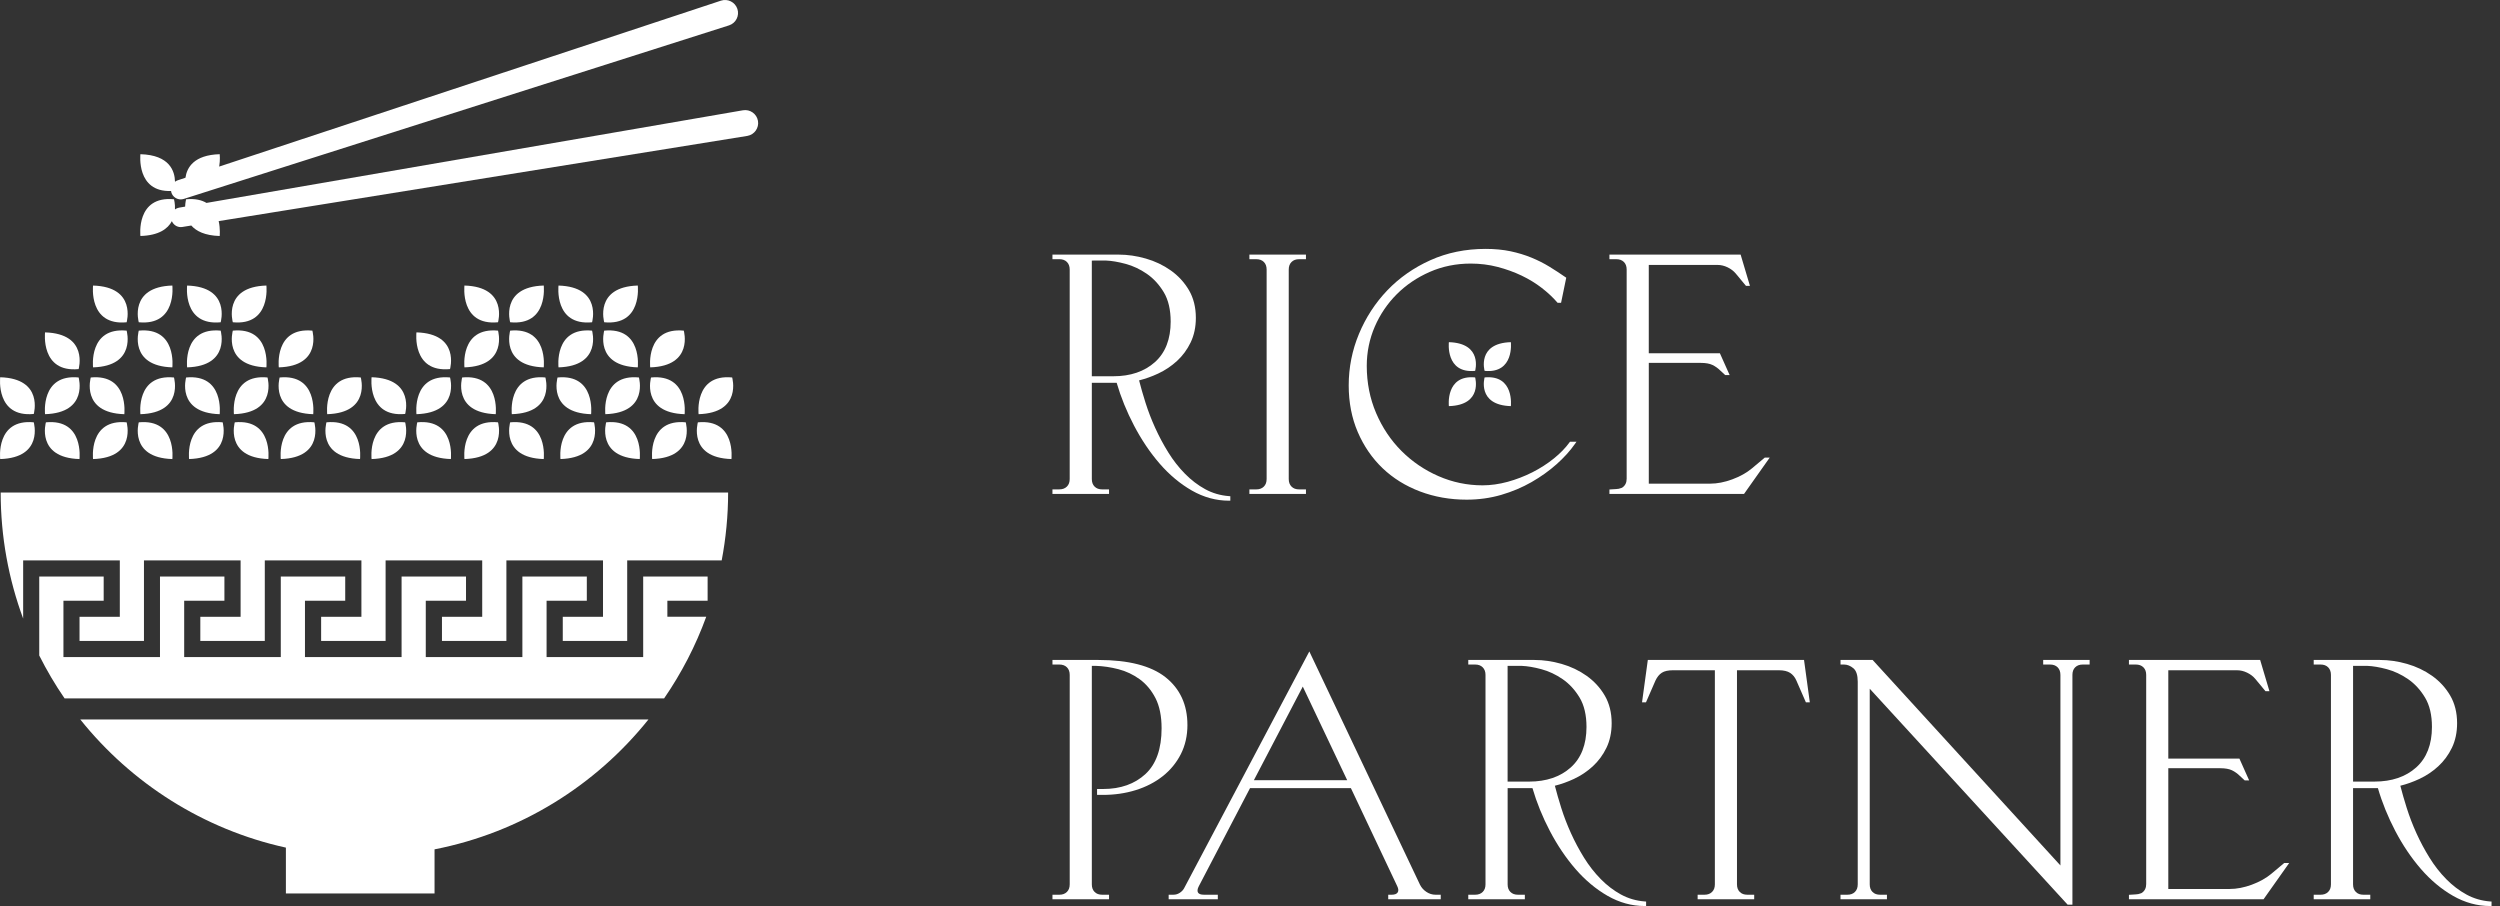 <?xml version="1.0" encoding="UTF-8"?>
<svg xmlns="http://www.w3.org/2000/svg" width="149" height="54" viewBox="0 0 149 54" fill="none">
  <rect x="0" y="0" width="149" height="54" fill="#333333" stroke="none"/>
  <g clip-path="url(#clip0_1_7)">
    <path d="M42.093 36.759H39.775V35.802H42.174V34.361H38.334V39.161H32.576V35.802H34.974V34.361H31.134V39.161H25.376V35.802H27.774V34.361H23.934V39.161H18.176V35.802H20.575V34.361H16.735V39.161H10.977V35.802H13.375V34.361H9.535V39.161H3.781V35.802H6.179V34.361H2.339V39.068C2.786 39.956 3.289 40.811 3.848 41.623H39.582C40.611 40.127 41.46 38.496 42.091 36.76L42.093 36.759Z" fill="white"></path>
    <path d="M7.141 33.4V36.76H4.74V38.201H8.58V33.4H14.34V36.76H11.939V38.201H15.782V33.4H21.54V36.76H19.139V38.201H22.982V33.4H28.74V36.76H26.341V38.201H30.181V33.4H35.939V36.76H33.541V38.201H37.381V33.4H43.013C43.261 32.089 43.396 30.738 43.396 29.354H0.041C0.041 31.996 0.515 34.526 1.38 36.867V33.4H7.141Z" fill="white"></path>
    <path d="M38.646 42.882H4.786C7.828 46.682 12.119 49.434 17.039 50.518V53.252H25.899V50.621C31.026 49.619 35.504 46.808 38.646 42.882Z" fill="white"></path>
    <path d="M7.547 19.208C7.547 19.208 8.157 17.097 5.546 17.019C5.546 17.019 5.265 19.427 7.547 19.208Z" fill="white"></path>
    <path d="M10.272 17.018C7.661 17.096 8.271 19.207 8.271 19.207C10.553 19.425 10.272 17.018 10.272 17.018Z" fill="white"></path>
    <path d="M7.547 19.706C5.265 19.487 5.546 21.895 5.546 21.895C8.157 21.817 7.547 19.706 7.547 19.706Z" fill="white"></path>
    <path d="M10.272 21.895C10.272 21.895 10.553 19.486 8.271 19.706C8.271 19.706 7.661 21.817 10.272 21.895Z" fill="white"></path>
    <path d="M4.686 21.998C4.686 21.998 5.296 19.888 2.685 19.81C2.685 19.81 2.403 22.218 4.686 21.998Z" fill="white"></path>
    <path d="M4.686 22.497C2.403 22.278 2.685 24.685 2.685 24.685C5.296 24.607 4.686 22.497 4.686 22.497Z" fill="white"></path>
    <path d="M7.41 24.686C7.41 24.686 7.692 22.278 5.409 22.498C5.409 22.498 4.799 24.608 7.41 24.686Z" fill="white"></path>
    <path d="M2.012 24.672C2.012 24.672 2.622 22.561 0.011 22.484C0.011 22.484 -0.271 24.892 2.012 24.672Z" fill="white"></path>
    <path d="M2.012 25.17C-0.271 24.952 0.011 27.36 0.011 27.36C2.622 27.282 2.012 25.171 2.012 25.171V25.17Z" fill="white"></path>
    <path d="M4.737 27.36C4.737 27.36 5.018 24.952 2.736 25.171C2.736 25.171 2.126 27.282 4.737 27.36Z" fill="white"></path>
    <path d="M13.152 19.208C13.152 19.208 13.762 17.097 11.152 17.019C11.152 17.019 10.87 19.427 13.152 19.208Z" fill="white"></path>
    <path d="M15.877 17.018C13.266 17.096 13.876 19.207 13.876 19.207C16.159 19.425 15.877 17.018 15.877 17.018Z" fill="white"></path>
    <path d="M11.152 21.895C13.762 21.817 13.152 19.706 13.152 19.706C10.87 19.487 11.152 21.895 11.152 21.895Z" fill="white"></path>
    <path d="M15.877 21.895C15.877 21.895 16.159 19.486 13.876 19.706C13.876 19.706 13.266 21.817 15.877 21.895Z" fill="white"></path>
    <path d="M8.368 24.686C10.979 24.608 10.369 22.498 10.369 22.498C8.086 22.279 8.368 24.686 8.368 24.686Z" fill="white"></path>
    <path d="M13.093 24.686C13.093 24.686 13.375 22.278 11.092 22.498C11.092 22.498 10.482 24.608 13.093 24.686Z" fill="white"></path>
    <path d="M5.546 27.36C8.157 27.282 7.547 25.171 7.547 25.171C5.265 24.953 5.546 27.36 5.546 27.36Z" fill="white"></path>
    <path d="M10.272 27.36C10.272 27.36 10.553 24.952 8.271 25.171C8.271 25.171 7.661 27.282 10.272 27.36Z" fill="white"></path>
    <path d="M13.27 25.17C10.988 24.952 11.269 27.359 11.269 27.359C13.88 27.281 13.27 25.17 13.27 25.17Z" fill="white"></path>
    <path d="M13.993 25.17C13.993 25.17 13.383 27.281 15.994 27.359C15.994 27.359 16.275 24.951 13.993 25.17Z" fill="white"></path>
    <path d="M18.735 25.17C16.452 24.952 16.734 27.359 16.734 27.359C19.345 27.281 18.735 25.17 18.735 25.17Z" fill="white"></path>
    <path d="M19.457 25.17C19.457 25.17 18.847 27.281 21.458 27.359C21.458 27.359 21.74 24.951 19.457 25.17Z" fill="white"></path>
    <path d="M15.943 22.497C13.661 22.278 13.942 24.685 13.942 24.685C16.553 24.607 15.943 22.497 15.943 22.497Z" fill="white"></path>
    <path d="M18.668 24.686C18.668 24.686 18.949 22.278 16.667 22.498C16.667 22.498 16.057 24.608 18.668 24.686Z" fill="white"></path>
    <path d="M18.617 19.706C16.334 19.487 16.616 21.895 16.616 21.895C19.227 21.817 18.617 19.706 18.617 19.706Z" fill="white"></path>
    <path d="M21.502 22.497C19.22 22.278 19.501 24.685 19.501 24.685C22.112 24.607 21.502 22.497 21.502 22.497Z" fill="white"></path>
    <path d="M27.681 17.018C27.681 17.018 27.4 19.427 29.682 19.207C29.682 19.207 30.292 17.096 27.681 17.018Z" fill="white"></path>
    <path d="M32.407 17.018C29.796 17.096 30.406 19.207 30.406 19.207C32.688 19.425 32.407 17.018 32.407 17.018Z" fill="white"></path>
    <path d="M29.682 19.706C27.4 19.487 27.681 21.895 27.681 21.895C30.292 21.817 29.682 19.706 29.682 19.706Z" fill="white"></path>
    <path d="M32.407 21.895C32.407 21.895 32.688 19.486 30.406 19.706C30.406 19.706 29.796 21.817 32.407 21.895Z" fill="white"></path>
    <path d="M24.82 19.809C24.82 19.809 24.538 22.217 26.821 21.997C26.821 21.997 27.431 19.887 24.82 19.809Z" fill="white"></path>
    <path d="M26.822 22.497C24.539 22.278 24.821 24.685 24.821 24.685C27.432 24.607 26.822 22.497 26.822 22.497Z" fill="white"></path>
    <path d="M27.545 22.497C27.545 22.497 26.935 24.607 29.546 24.685C29.546 24.685 29.827 22.277 27.545 22.497Z" fill="white"></path>
    <path d="M22.146 22.483C22.146 22.483 21.865 24.891 24.147 24.671C24.147 24.671 24.757 22.561 22.146 22.483Z" fill="white"></path>
    <path d="M22.146 27.36C24.757 27.282 24.147 25.171 24.147 25.171C21.865 24.953 22.146 27.36 22.146 27.36Z" fill="white"></path>
    <path d="M24.871 25.17C24.871 25.17 24.261 27.281 26.872 27.359C26.872 27.359 27.153 24.951 24.871 25.17Z" fill="white"></path>
    <path d="M35.287 19.208C35.287 19.208 35.898 17.097 33.287 17.019C33.287 17.019 33.005 19.427 35.287 19.208Z" fill="white"></path>
    <path d="M38.012 17.018C35.401 17.096 36.011 19.207 36.011 19.207C38.294 19.425 38.012 17.018 38.012 17.018Z" fill="white"></path>
    <path d="M33.287 21.895C35.898 21.817 35.287 19.706 35.287 19.706C33.005 19.487 33.287 21.895 33.287 21.895Z" fill="white"></path>
    <path d="M38.012 21.895C38.012 21.895 38.294 19.486 36.011 19.706C36.011 19.706 35.401 21.817 38.012 21.895Z" fill="white"></path>
    <path d="M32.505 22.497C30.222 22.278 30.504 24.685 30.504 24.685C33.115 24.607 32.505 22.497 32.505 22.497Z" fill="white"></path>
    <path d="M35.23 24.686C35.23 24.686 35.511 22.278 33.229 22.498C33.229 22.498 32.619 24.608 35.23 24.686Z" fill="white"></path>
    <path d="M29.682 25.17C27.4 24.952 27.681 27.359 27.681 27.359C30.292 27.281 29.682 25.17 29.682 25.17Z" fill="white"></path>
    <path d="M32.407 27.36C32.407 27.36 32.688 24.952 30.406 25.171C30.406 25.171 29.796 27.282 32.407 27.36Z" fill="white"></path>
    <path d="M35.405 25.17C33.123 24.952 33.404 27.359 33.404 27.359C36.015 27.281 35.405 25.17 35.405 25.17Z" fill="white"></path>
    <path d="M36.128 25.17C36.128 25.17 35.518 27.281 38.129 27.359C38.129 27.359 38.41 24.951 36.128 25.17Z" fill="white"></path>
    <path d="M40.87 25.17C38.587 24.952 38.869 27.359 38.869 27.359C41.48 27.281 40.87 25.17 40.87 25.17Z" fill="white"></path>
    <path d="M43.594 27.36C43.594 27.36 43.876 24.952 41.593 25.171C41.593 25.171 40.983 27.282 43.594 27.36Z" fill="white"></path>
    <path d="M38.079 22.497C35.797 22.278 36.078 24.685 36.078 24.685C38.689 24.607 38.079 22.497 38.079 22.497Z" fill="white"></path>
    <path d="M40.803 24.686C40.803 24.686 41.084 22.278 38.802 22.498C38.802 22.498 38.192 24.608 40.803 24.686Z" fill="white"></path>
    <path d="M40.753 19.706C38.471 19.487 38.752 21.895 38.752 21.895C41.363 21.817 40.753 19.706 40.753 19.706Z" fill="white"></path>
    <path d="M43.637 22.497C41.355 22.278 41.636 24.685 41.636 24.685C44.247 24.607 43.637 22.497 43.637 22.497Z" fill="white"></path>
    <path d="M10.195 11.383C10.199 11.415 10.205 11.447 10.215 11.478C10.294 11.726 10.524 11.884 10.772 11.884C10.83 11.884 10.89 11.875 10.949 11.857L43.448 1.513L43.456 1.51C43.861 1.376 44.082 0.937 43.948 0.531C43.813 0.125 43.374 -0.095 42.969 0.039L13.064 9.928C13.132 9.522 13.094 9.19 13.094 9.19C11.558 9.235 11.139 9.984 11.053 10.593L10.588 10.747C10.529 10.767 10.477 10.797 10.43 10.832C10.419 10.201 10.114 9.241 8.369 9.19C8.369 9.19 8.108 11.46 10.195 11.383Z" fill="white"></path>
    <path d="M10.243 13.181C10.335 13.391 10.537 13.535 10.771 13.535C10.802 13.535 10.833 13.533 10.864 13.528L11.401 13.441C11.695 13.775 12.205 14.039 13.093 14.066C13.093 14.066 13.139 13.649 13.033 13.178L44.535 8.101L44.528 8.104L44.544 8.099C44.964 8.026 45.248 7.625 45.175 7.204C45.102 6.783 44.701 6.5 44.279 6.573L12.307 12.094C12.017 11.922 11.627 11.826 11.092 11.877C11.092 11.877 11.043 12.059 11.034 12.314L10.672 12.376C10.58 12.392 10.498 12.431 10.428 12.482C10.444 12.14 10.37 11.876 10.37 11.876C8.087 11.658 8.369 14.065 8.369 14.065C9.479 14.032 10.004 13.631 10.244 13.18L10.243 13.181Z" fill="white"></path>
    <path d="M70.77 43.204C70.77 42.001 70.328 41.044 69.459 40.358C68.595 39.678 67.253 39.334 65.47 39.334H62.727V39.606H63.135C63.327 39.606 63.476 39.66 63.588 39.771C63.7 39.883 63.755 40.032 63.755 40.225V52.706C63.755 52.899 63.701 53.047 63.588 53.159C63.475 53.271 63.327 53.326 63.135 53.326H62.727V53.597H66.099V53.326H65.692C65.498 53.326 65.35 53.272 65.238 53.159C65.126 53.047 65.073 52.9 65.073 52.706V39.685H65.307C65.742 39.698 66.196 39.765 66.657 39.884C67.114 40.002 67.541 40.204 67.927 40.484C68.31 40.764 68.627 41.143 68.868 41.611C69.108 42.081 69.231 42.684 69.231 43.405C69.231 44.622 68.909 45.539 68.272 46.13C67.633 46.723 66.786 47.024 65.752 47.024H65.385V47.376H65.733C66.423 47.376 67.081 47.281 67.69 47.091C68.302 46.901 68.843 46.621 69.299 46.261C69.755 45.9 70.119 45.457 70.379 44.944C70.639 44.431 70.771 43.846 70.771 43.205L70.77 43.204Z" fill="white"></path>
    <path d="M85.015 53.158C84.846 53.047 84.718 52.902 84.632 52.73L78.036 38.826L70.569 52.947C70.509 53.054 70.42 53.145 70.306 53.217C70.191 53.29 70.072 53.325 69.939 53.325H69.652V53.597H72.582V53.325H71.751C71.569 53.325 71.452 53.281 71.401 53.196C71.351 53.109 71.365 52.985 71.445 52.827L74.501 46.974H80.514L83.27 52.805C83.35 52.967 83.362 53.09 83.304 53.185C83.247 53.278 83.126 53.326 82.943 53.326H82.738V53.598H85.868V53.326H85.561C85.365 53.326 85.181 53.269 85.015 53.158ZM77.646 40.92L80.293 46.501H74.73L77.646 40.92Z" fill="white"></path>
    <path d="M96.614 53.316C96.181 53.079 95.774 52.77 95.406 52.395C95.035 52.018 94.701 51.59 94.41 51.121C94.119 50.651 93.856 50.16 93.631 49.662C93.405 49.166 93.21 48.657 93.05 48.151C92.902 47.679 92.774 47.236 92.67 46.83C93.049 46.735 93.432 46.599 93.81 46.422C94.219 46.231 94.595 45.98 94.93 45.673C95.265 45.364 95.539 44.994 95.744 44.57C95.95 44.144 96.055 43.651 96.055 43.103C96.055 42.473 95.915 41.917 95.64 41.45C95.367 40.984 95.002 40.59 94.559 40.276C94.117 39.963 93.618 39.725 93.073 39.569C92.531 39.413 91.988 39.334 91.46 39.334H87.509V39.606H87.917C88.109 39.606 88.257 39.66 88.369 39.772C88.481 39.885 88.536 40.033 88.536 40.225V52.706C88.536 52.899 88.482 53.047 88.369 53.159C88.257 53.271 88.109 53.326 87.917 53.326H87.509V53.597H90.881V53.326H90.474C90.28 53.326 90.132 53.272 90.02 53.159C89.908 53.047 89.855 52.9 89.855 52.706V46.973H91.335C91.589 47.838 91.936 48.696 92.371 49.524C92.815 50.373 93.33 51.136 93.901 51.795C94.475 52.457 95.119 52.995 95.815 53.394C96.516 53.795 97.259 53.999 98.022 53.999H98.108V53.733L98.029 53.727C97.519 53.688 97.044 53.55 96.614 53.315V53.316ZM89.853 39.686H90.691C91.032 39.699 91.429 39.766 91.87 39.885C92.309 40.003 92.733 40.203 93.132 40.477C93.53 40.751 93.87 41.121 94.145 41.578C94.417 42.032 94.555 42.62 94.555 43.326C94.555 44.369 94.24 45.181 93.618 45.739C92.993 46.299 92.158 46.583 91.138 46.583H89.853V39.686Z" fill="white"></path>
    <path d="M98.21 39.334L97.865 41.86H98.1L98.665 40.563C98.764 40.351 98.892 40.194 99.046 40.095C99.199 39.997 99.424 39.947 99.715 39.947H102.206V52.706C102.206 52.899 102.152 53.047 102.039 53.159C101.926 53.271 101.779 53.326 101.586 53.326H101.179V53.598H104.55V53.326H104.143C103.949 53.326 103.802 53.272 103.69 53.159C103.578 53.047 103.524 52.9 103.524 52.706V39.947H106.015C106.305 39.947 106.533 40 106.693 40.105C106.853 40.209 106.978 40.362 107.064 40.56L107.631 41.859H107.865L107.52 39.333L98.21 39.334Z" fill="white"></path>
    <path d="M121.773 39.606H122.181C122.373 39.606 122.522 39.66 122.634 39.771C122.746 39.883 122.801 40.032 122.801 40.225V51.581L111.635 39.362L111.61 39.334H109.695V39.606H109.901C110.095 39.606 110.282 39.68 110.46 39.827C110.634 39.971 110.721 40.24 110.721 40.627V52.706C110.721 52.899 110.667 53.047 110.554 53.159C110.442 53.271 110.294 53.326 110.102 53.326H109.694V53.597H112.462V53.326H112.055C111.861 53.326 111.713 53.272 111.601 53.159C111.489 53.047 111.436 52.9 111.436 52.706V41.048L123.231 53.919H123.516V40.225C123.516 40.032 123.569 39.883 123.681 39.772C123.793 39.661 123.942 39.606 124.135 39.606H124.542V39.334H121.774V39.606H121.773Z" fill="white"></path>
    <path d="M135.373 52.077C135.059 52.339 134.668 52.557 134.21 52.727C133.751 52.897 133.308 52.983 132.891 52.983H129.231V45.786H132.327C132.62 45.786 132.855 45.827 133.025 45.909C133.195 45.992 133.354 46.104 133.497 46.246L133.783 46.511H134.049L133.469 45.213H129.231V39.948H133.332C133.533 39.948 133.733 39.996 133.929 40.091C134.125 40.186 134.289 40.31 134.414 40.461L135.023 41.196H135.259L134.705 39.334H126.885V39.606H127.293C127.485 39.606 127.633 39.66 127.746 39.771C127.858 39.883 127.913 40.031 127.913 40.224V52.687C127.913 52.92 127.831 53.09 127.663 53.209C127.647 53.213 127.628 53.222 127.61 53.237C127.491 53.283 127.385 53.306 127.288 53.306L126.885 53.331V53.597H134.907L136.436 51.434H136.14L135.371 52.078L135.373 52.077Z" fill="white"></path>
    <path d="M148.418 53.728C147.909 53.689 147.433 53.551 147.004 53.316C146.569 53.079 146.163 52.77 145.795 52.395C145.425 52.019 145.091 51.591 144.8 51.121C144.508 50.651 144.246 50.16 144.02 49.662C143.795 49.166 143.6 48.657 143.44 48.151C143.29 47.676 143.163 47.233 143.06 46.83C143.439 46.735 143.822 46.599 144.2 46.422C144.608 46.231 144.985 45.98 145.319 45.673C145.655 45.364 145.928 44.994 146.133 44.57C146.339 44.143 146.443 43.65 146.443 43.103C146.443 42.473 146.304 41.917 146.029 41.45C145.755 40.985 145.391 40.59 144.948 40.276C144.506 39.963 144.006 39.725 143.462 39.569C142.92 39.413 142.377 39.334 141.848 39.334H137.897V39.606H138.304C138.497 39.606 138.646 39.66 138.757 39.771C138.869 39.883 138.924 40.032 138.924 40.225V52.706C138.924 52.899 138.87 53.047 138.757 53.159C138.645 53.271 138.497 53.326 138.304 53.326H137.897V53.597H141.269V53.326H140.861C140.667 53.326 140.52 53.272 140.408 53.159C140.296 53.047 140.242 52.9 140.242 52.706V46.973H141.723C141.975 47.838 142.324 48.695 142.758 49.524C143.203 50.374 143.719 51.137 144.29 51.795C144.864 52.457 145.508 52.995 146.204 53.394C146.905 53.795 147.647 53.999 148.41 53.999H148.496V53.733L148.417 53.727L148.418 53.728ZM140.243 39.685H141.081C141.421 39.698 141.819 39.765 142.26 39.884C142.698 40.002 143.123 40.202 143.522 40.476C143.919 40.75 144.26 41.12 144.533 41.577C144.806 42.031 144.944 42.619 144.944 43.325C144.944 44.368 144.628 45.18 144.006 45.738C143.381 46.298 142.548 46.582 141.526 46.582H140.243V39.685Z" fill="white"></path>
    <path d="M66.099 29.168H65.692C65.498 29.168 65.35 29.114 65.238 29.001C65.126 28.89 65.073 28.742 65.073 28.548V22.815H66.553C66.806 23.68 67.154 24.537 67.589 25.366C68.034 26.216 68.549 26.98 69.12 27.637C69.694 28.299 70.338 28.837 71.034 29.236C71.735 29.637 72.478 29.841 73.241 29.841H73.327V29.575L73.248 29.569C72.739 29.53 72.262 29.392 71.833 29.157C71.399 28.92 70.992 28.611 70.625 28.236C70.254 27.86 69.92 27.432 69.629 26.962C69.338 26.492 69.075 26.001 68.85 25.503C68.624 25.007 68.429 24.498 68.269 23.992C68.12 23.517 67.992 23.074 67.889 22.671C68.269 22.576 68.651 22.44 69.029 22.263C69.438 22.072 69.814 21.821 70.149 21.514C70.484 21.206 70.758 20.835 70.962 20.411C71.168 19.985 71.273 19.491 71.273 18.944C71.273 18.314 71.133 17.758 70.859 17.291C70.585 16.826 70.221 16.431 69.777 16.117C69.336 15.804 68.836 15.566 68.291 15.41C67.749 15.254 67.206 15.175 66.677 15.175H62.726V15.447H63.134C63.326 15.447 63.475 15.501 63.587 15.612C63.699 15.724 63.754 15.873 63.754 16.066V28.547C63.754 28.74 63.7 28.889 63.587 29C63.474 29.112 63.326 29.167 63.134 29.167H62.726V29.439H66.098V29.167L66.099 29.168ZM65.909 15.528C66.25 15.541 66.647 15.608 67.088 15.727C67.527 15.845 67.951 16.045 68.35 16.319C68.748 16.593 69.088 16.963 69.362 17.419C69.634 17.874 69.772 18.462 69.772 19.168C69.772 20.211 69.457 21.023 68.835 21.581C68.21 22.141 67.376 22.425 66.355 22.425H65.072V15.53L65.909 15.528Z" fill="white"></path>
    <path d="M77.835 29.168H77.428C77.234 29.168 77.087 29.114 76.975 29.001C76.863 28.889 76.809 28.742 76.809 28.548V16.067C76.809 15.874 76.863 15.726 76.976 15.614C77.088 15.502 77.235 15.448 77.428 15.448H77.835V15.176H74.464V15.448H74.871C75.064 15.448 75.213 15.502 75.325 15.613C75.436 15.725 75.491 15.874 75.491 16.067V28.548C75.491 28.741 75.437 28.889 75.325 29.001C75.212 29.113 75.064 29.168 74.871 29.168H74.464V29.44H77.835V29.168Z" fill="white"></path>
    <path d="M91.28 28.733C91.833 28.416 92.336 28.057 92.774 27.666C93.213 27.273 93.581 26.869 93.864 26.462L93.958 26.328H93.57L93.544 26.364C93.307 26.692 92.995 27.015 92.613 27.323C92.231 27.633 91.799 27.91 91.33 28.149C90.861 28.386 90.365 28.577 89.856 28.717C89.348 28.855 88.845 28.926 88.359 28.926C87.448 28.926 86.566 28.742 85.736 28.379C84.904 28.017 84.162 27.511 83.528 26.877C82.894 26.243 82.385 25.483 82.016 24.618C81.646 23.755 81.459 22.807 81.459 21.804C81.459 20.987 81.62 20.202 81.935 19.472C82.251 18.741 82.693 18.09 83.246 17.537C83.799 16.983 84.461 16.535 85.213 16.206C85.964 15.876 86.785 15.709 87.655 15.709C88.208 15.709 88.746 15.776 89.254 15.908C89.762 16.04 90.245 16.215 90.688 16.426C91.13 16.638 91.535 16.886 91.89 17.161C92.246 17.437 92.553 17.724 92.805 18.016L92.831 18.045H93.04L93.348 16.552L93.302 16.52C92.99 16.303 92.667 16.093 92.342 15.893C92.01 15.69 91.651 15.509 91.272 15.354C90.893 15.198 90.475 15.071 90.029 14.976C89.582 14.882 89.081 14.834 88.542 14.834C87.353 14.834 86.248 15.059 85.256 15.506C84.263 15.951 83.398 16.557 82.682 17.306C81.966 18.055 81.399 18.927 80.995 19.899C80.589 20.871 80.383 21.906 80.383 22.972C80.383 23.985 80.565 24.922 80.924 25.754C81.282 26.586 81.779 27.31 82.402 27.905C83.024 28.5 83.776 28.968 84.636 29.292C85.493 29.616 86.428 29.78 87.414 29.78C88.13 29.78 88.822 29.684 89.472 29.495C90.119 29.306 90.728 29.049 91.282 28.732L91.28 28.733Z" fill="white"></path>
    <path d="M105.475 27.275H105.178L104.41 27.919C104.096 28.181 103.705 28.399 103.246 28.569C102.788 28.739 102.345 28.826 101.927 28.826H98.268V21.628H101.363C101.657 21.628 101.892 21.669 102.061 21.751C102.232 21.834 102.391 21.946 102.534 22.088L102.82 22.353H103.086L102.506 21.055H98.267V15.79H102.369C102.569 15.79 102.77 15.838 102.966 15.933C103.162 16.028 103.325 16.152 103.451 16.303L104.06 17.038H104.296L103.742 15.176H95.922V15.448H96.329C96.522 15.448 96.67 15.502 96.783 15.613C96.894 15.725 96.949 15.873 96.949 16.066V28.529C96.949 28.762 96.867 28.932 96.7 29.051C96.684 29.055 96.665 29.064 96.647 29.079C96.528 29.125 96.422 29.148 96.324 29.148L95.922 29.173V29.44H103.943L105.473 27.276L105.475 27.275Z" fill="white"></path>
    <path d="M86.353 20.393C86.353 20.393 86.133 22.275 87.918 22.104C87.918 22.104 88.394 20.455 86.353 20.393Z" fill="white"></path>
    <path d="M90.047 20.393C88.006 20.454 88.483 22.104 88.483 22.104C90.267 22.275 90.047 20.393 90.047 20.393Z" fill="white"></path>
    <path d="M86.353 24.205C88.394 24.144 87.918 22.494 87.918 22.494C86.133 22.323 86.353 24.205 86.353 24.205Z" fill="white"></path>
    <path d="M88.483 22.494C88.483 22.494 88.006 24.143 90.047 24.205C90.047 24.205 90.267 22.323 88.483 22.494Z" fill="white"></path>
  </g>
  <defs>
    <clipPath id="clip0_1_7">
      <rect width="148.5" height="54" fill="white"></rect>
    </clipPath>
  </defs>
</svg>
